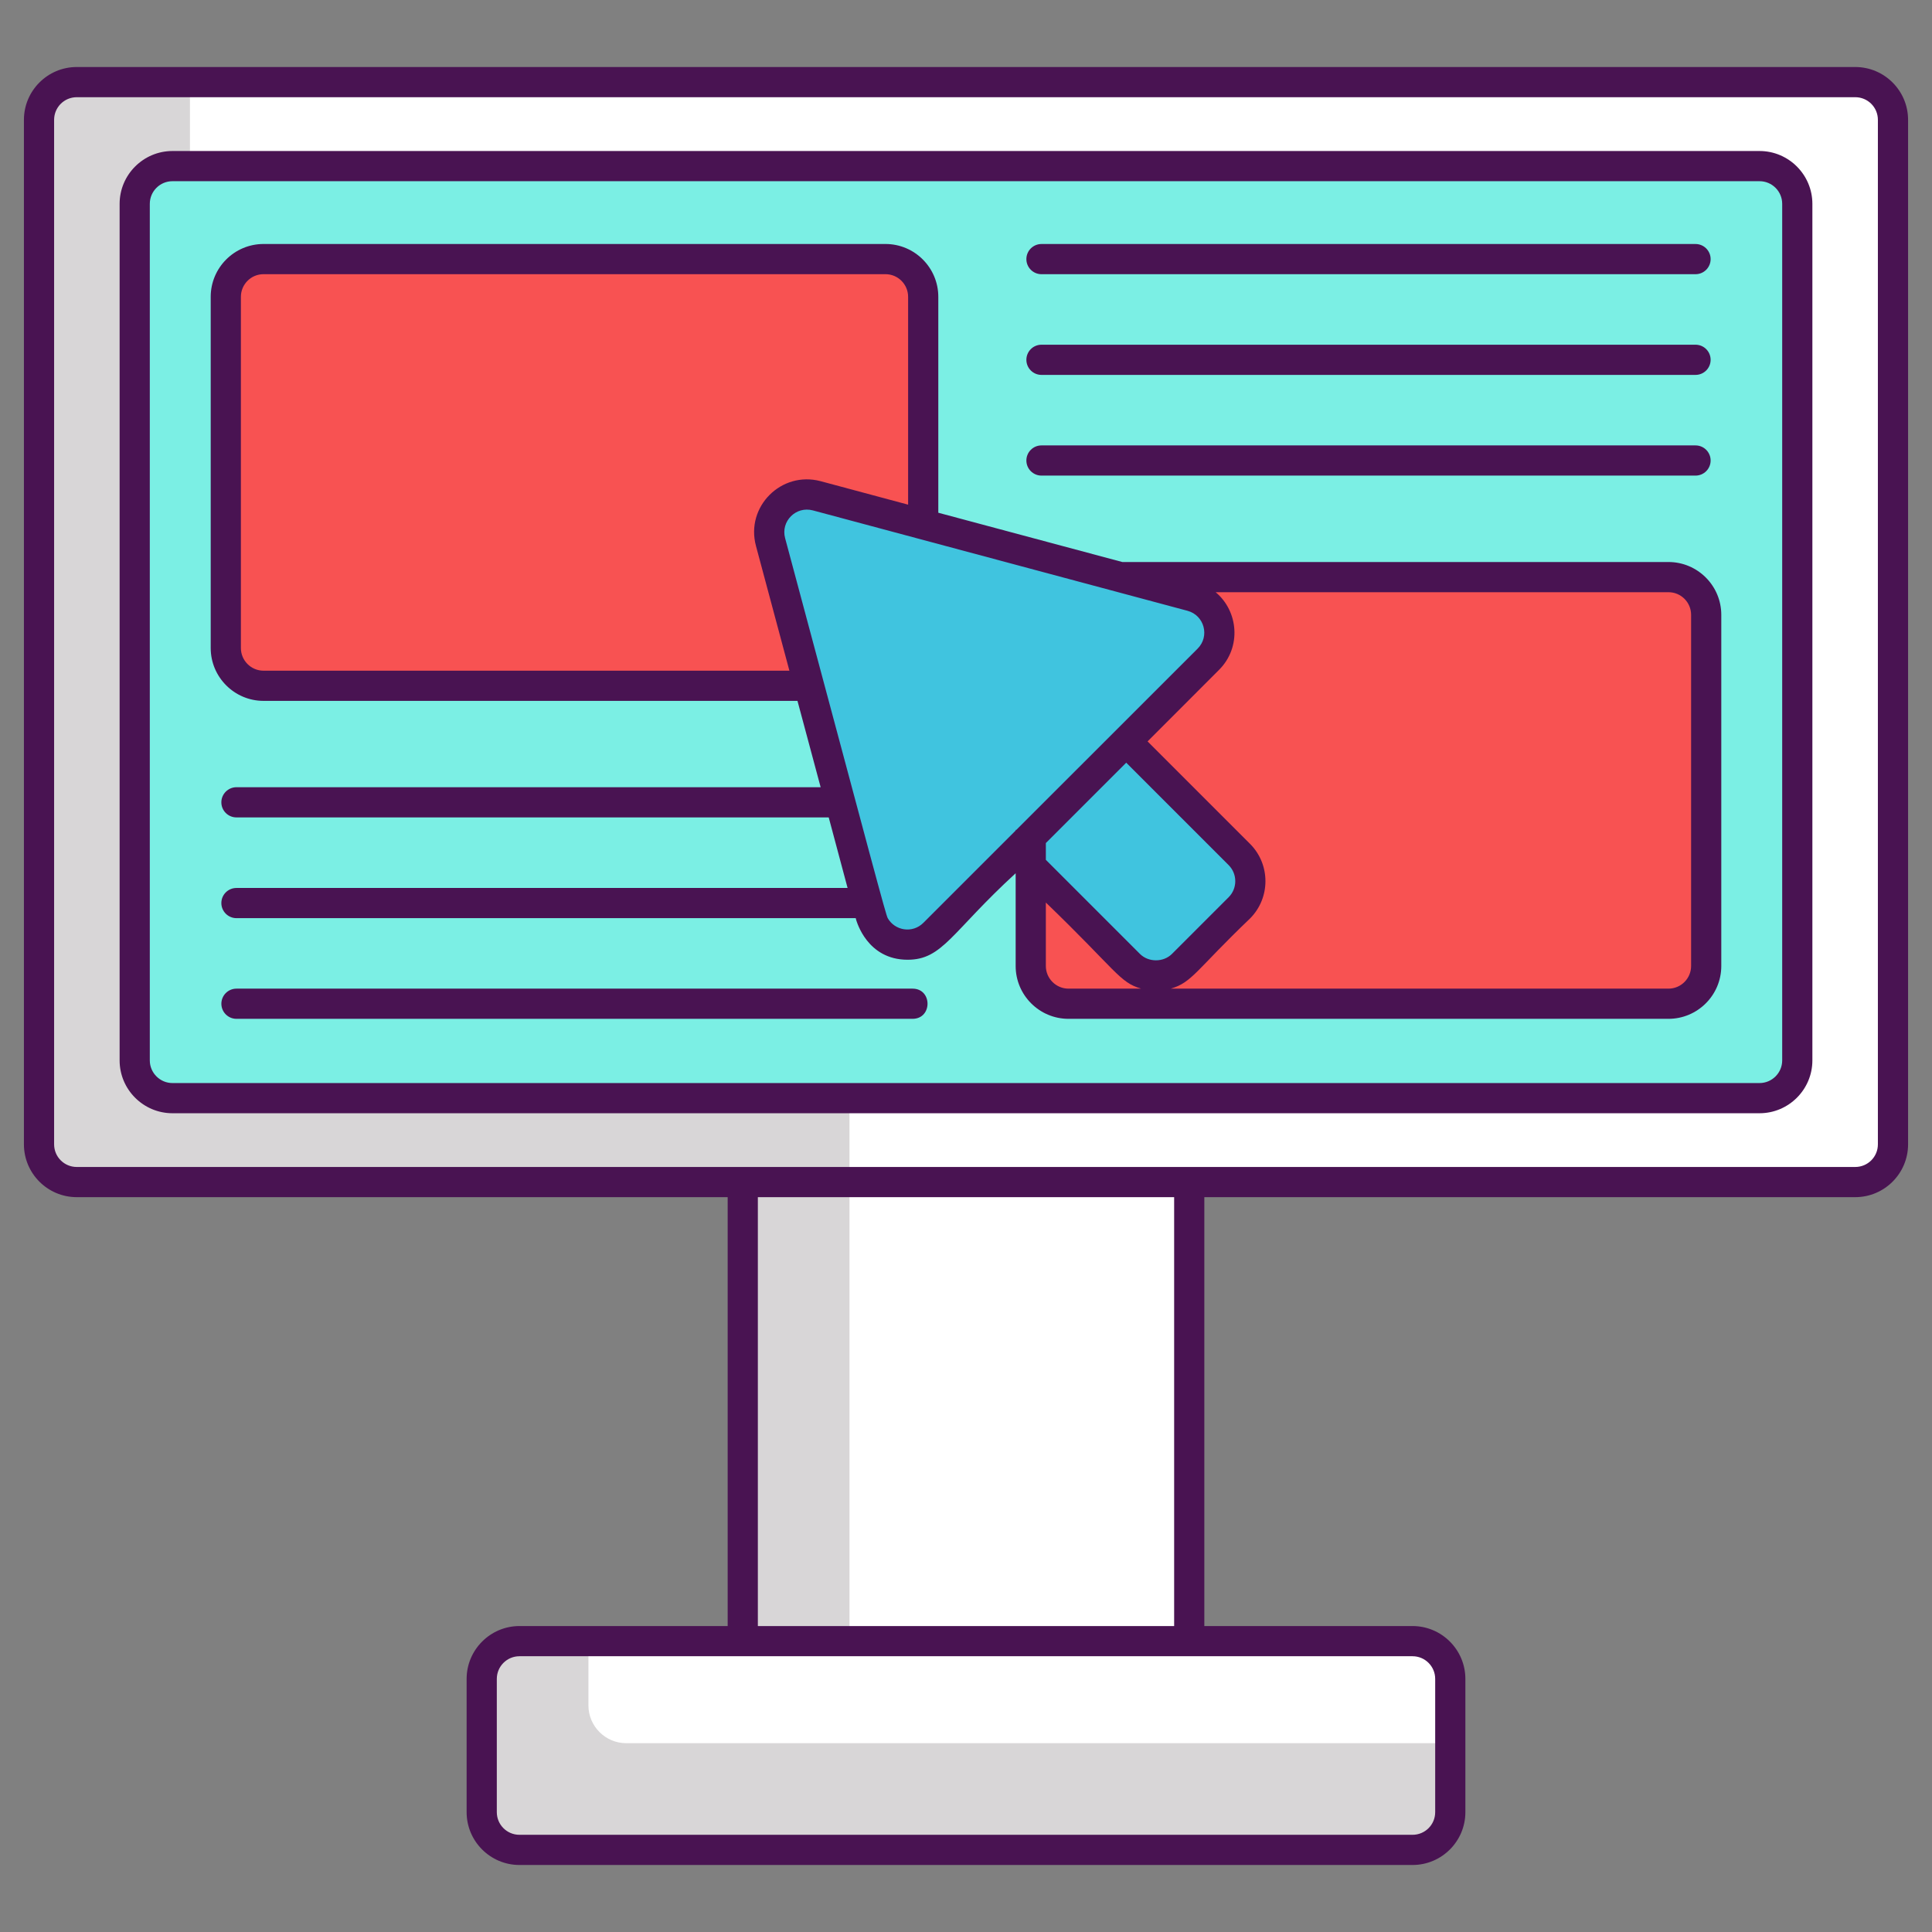 <?xml version="1.0" encoding="utf-8"?>
<!-- Generator: Adobe Illustrator 18.0.0, SVG Export Plug-In . SVG Version: 6.00 Build 0)  -->
<!DOCTYPE svg PUBLIC "-//W3C//DTD SVG 1.1//EN" "http://www.w3.org/Graphics/SVG/1.1/DTD/svg11.dtd">
<svg version="1.1" id="Layer_1" xmlns="http://www.w3.org/2000/svg" xmlns:xlink="http://www.w3.org/1999/xlink" x="0px" y="0px"
	 viewBox="0 0 256 256" style="enable-background:new 0 0 256 256;" xml:space="preserve">
<rect x="0" y="0" width="256" height="256" fill="#808080" stroke="none"/>
<style type="text/css">
	.st0{fill:#1C868E;}
	.st1{fill:#40C4DF;}
	.st2{fill:#FFFFFF;}
	.st3{fill:#D8D6D7;}
	.st4{fill:#F85252;}
	.st5{fill:#7BEFE4;}
	.st6{fill:#56C1B3;}
	.st7{fill:#491352;}
	.st8{fill:#41C4DF;}
	.st9{fill:#D73735;}
	.st10{fill:#EDAF85;}
	.st11{fill:#F7C09A;}
	.st12{fill:#1B868E;}
	.st13{fill:none;stroke:#491352;stroke-width:4;stroke-linecap:round;stroke-linejoin:round;stroke-miterlimit:10;}
	.st14{fill:none;stroke:#491352;stroke-width:4;stroke-miterlimit:10;}
</style>
<g id="XMLID_1869_">
	<path id="XMLID_3024_" class="st2" d="M245.833,156.636H10.167c-2.761,0-5-2.239-5-5V15.879c0-2.761,2.239-5,5-5h235.667
		c2.761,0,5,2.239,5,5v135.757C250.833,154.398,248.595,156.636,245.833,156.636z"/>
	<path id="XMLID_3023_" class="st3" d="M112.56,136.64v20H10.17c-2.76,0-5-2.24-5-5V15.88c0-2.76,2.24-5,5-5h15v120.76
		c0,1.72,0.87,3.24,2.2,4.14c0.8,0.54,1.76,0.86,2.8,0.86H112.56z"/>
	<path id="XMLID_3022_" class="st5" d="M238.15,27.01v113.5c0,2.76-2.24,5-5,5H22.85c-2.76,0-5-2.24-5-5V27.01c0-2.76,2.24-5,5-5
		h210.3C235.91,22.01,238.15,24.25,238.15,27.01z"/>
	<rect id="XMLID_3021_" x="98.42" y="156.636" class="st3" width="59.16" height="60.834"/>
	<rect id="XMLID_3020_" x="112.562" y="156.64" class="st2" width="45.105" height="60.805"/>
	<path id="XMLID_3017_" class="st3" d="M192.17,222.47v17.65c0,2.75-2.25,5-5,5H68.83c-2.75,0-5-2.25-5-5v-17.65c0-2.75,2.25-5,5-5
		h118.34C189.92,217.47,192.17,219.72,192.17,222.47z"/>
	<path id="XMLID_3016_" class="st2" d="M192.17,222.47v8.51H82.97c-2.75,0-5-2.25-5-5v-8.51h109.2
		C189.92,217.47,192.17,219.72,192.17,222.47z"/>
	<g id="XMLID_1580_">
		<path id="XMLID_4214_" class="st4" d="M117.333,90.865H34.917c-2.761,0-5-2.239-5-5V39.333c0-2.761,2.239-5,5-5h82.417
			c2.761,0,5,2.239,5,5v46.531C122.333,88.626,120.095,90.865,117.333,90.865z"/>
		<path id="XMLID_3816_" class="st4" d="M141.583,76.469h79.5c2.761,0,5,2.239,5,5V128c0,2.761-2.239,5-5,5h-79.5
			c-2.761,0-5-2.239-5-5V81.469C136.583,78.707,138.822,76.469,141.583,76.469z"/>
		<path id="XMLID_3798_" class="st1" d="M164.219,113.228l-14.991-14.991l10.876-10.876c2.722-2.722,1.476-7.369-2.241-8.365
			l-49.638-13.3c-3.718-0.996-7.12,2.406-6.124,6.124l13.3,49.638c0.996,3.718,5.643,4.963,8.365,2.242l10.876-10.876l14.991,14.992
			c1.953,1.953,5.118,1.953,7.071,0l7.515-7.515C166.172,118.346,166.172,115.18,164.219,113.228z"/>
	</g>
	<g id="XMLID_1830_">
		<path id="XMLID_1844_" class="st7" d="M245.83,8.88H10.17c-3.86,0-7,3.14-7,7v135.75c0,3.86,3.14,7,7,7h86.25v56.83H68.83
			c-3.86,0-7,3.15-7,7v17.66c0,3.86,3.14,7,7,7h118.34c3.86,0,7-3.14,7-7v-17.66c0-3.85-3.14-7-7-7h-27.59v-56.83h86.25
			c3.86,0,7-3.14,7-7V15.88C252.83,12.02,249.69,8.88,245.83,8.88z M187.17,219.46c1.66,0,3,1.35,3,3v17.66c0,1.66-1.34,3-3,3H68.83
			c-1.66,0-3-1.34-3-3v-17.66c0-1.65,1.34-3,3-3C90.224,219.46,174.271,219.46,187.17,219.46z M100.42,215.46v-56.83h55.16v56.83
			H100.42z M248.83,151.63c0,1.66-1.34,3-3,3c-8.79,0-222.328,0-235.66,0c-1.66,0-3-1.34-3-3V15.88c0-1.66,1.34-3,3-3h235.66
			c1.66,0,3,1.34,3,3V151.63z"/>
		<path id="XMLID_2999_" class="st7" d="M233.15,20.01H22.85c-3.85,0-7,3.14-7,7v113.5c0,3.86,3.15,7,7,7
			c45.662,0,169.145,0,210.3,0c3.85,0,7-3.14,7-7V27.01C240.15,23.15,237,20.01,233.15,20.01z M236.15,140.51c0,1.65-1.35,3-3,3
			H22.85c-1.65,0-3-1.35-3-3V27.01c0-1.66,1.35-3,3-3h210.3c1.65,0,3,1.34,3,3V140.51z"/>
		<path id="XMLID_3000_" class="st7" d="M120.917,131H31.333c-1.104,0-2,0.896-2,2s0.896,2,2,2h89.584
			C123.562,135,123.565,131,120.917,131z"/>
		<path id="XMLID_3003_" class="st7" d="M221.08,74.47h-72.37l-24.38-6.53V39.33c0-3.86-3.14-7-7-7H34.92c-3.86,0-7,3.14-7,7v46.54
			c0,3.85,3.14,7,7,7h70.75l3.07,11.44H31.33c-1.1,0-2,0.9-2,2c0,1.11,0.9,2,2,2h78.48l2.5,9.35H31.33c-1.1,0-2,0.89-2,2
			c0,1.1,0.9,2,2,2h82.06l0.08,0.31c0.062,0.106,1.414,5.2,6.79,5.2c4.658,0,5.792-3.641,14.32-11.46V128c0,3.86,3.14,7,7,7h79.5
			c3.86,0,7-3.14,7-7V81.47C228.08,77.61,224.94,74.47,221.08,74.47z M34.92,88.87c-1.66,0-3-1.35-3-3V39.33c0-1.65,1.34-3,3-3
			h82.41c1.66,0,3,1.35,3,3v27.54l-11.59-3.11c-5.208-1.387-9.974,3.367-8.57,8.58l4.43,16.53H34.92z M134.64,109.99l-0.06-0.06
			v0.12c-1.071,1.071-10.613,10.613-12.23,12.23c-1.452,1.452-3.789,1.026-4.72-0.62c-0.248-0.42-1.856-6.511-13.6-50.36
			c-0.594-2.228,1.433-4.269,3.68-3.67c42.576,11.408,48.171,12.909,49.63,13.3c2.244,0.598,2.988,3.382,1.35,5.02
			c-0.165,0.165-0.254,0.254-0.304,0.305C157.969,86.671,154.616,90.023,134.64,109.99z M141.58,131c-1.65,0-3-1.35-3-3v-8.41
			c9.358,9.017,9.748,10.587,12.63,11.41H141.58z M151.05,126.4l-12.47-12.47v-2.22l10.65-10.65l13.58,13.58
			c1.16,1.17,1.16,3.07,0,4.24l-7.52,7.52C154.16,127.53,152.18,127.53,151.05,126.4z M224.08,128c0,1.65-1.34,3-3,3h-65.95
			c2.829-0.808,3.4-2.5,10.5-9.29c2.73-2.73,2.73-7.17,0-9.9l-13.57-13.57l9.46-9.47c3.006-2.989,2.585-7.778-0.44-10.3h60
			c1.66,0,3,1.34,3,3V128z"/>
		<path id="XMLID_3056_" class="st7" d="M138,63.019h86.667c1.104,0,2-0.896,2-2s-0.896-2-2-2H138c-1.104,0-2,0.896-2,2
			S136.896,63.019,138,63.019z"/>
		<path id="XMLID_3057_" class="st7" d="M138,49.676h86.667c1.104,0,2-0.896,2-2s-0.896-2-2-2H138c-1.104,0-2,0.896-2,2
			S136.896,49.676,138,49.676z"/>
		<path id="XMLID_3058_" class="st7" d="M138,36.333h86.667c1.104,0,2-0.896,2-2s-0.896-2-2-2H138c-1.104,0-2,0.896-2,2
			S136.896,36.333,138,36.333z"/>
	</g>
</g>
</svg>
